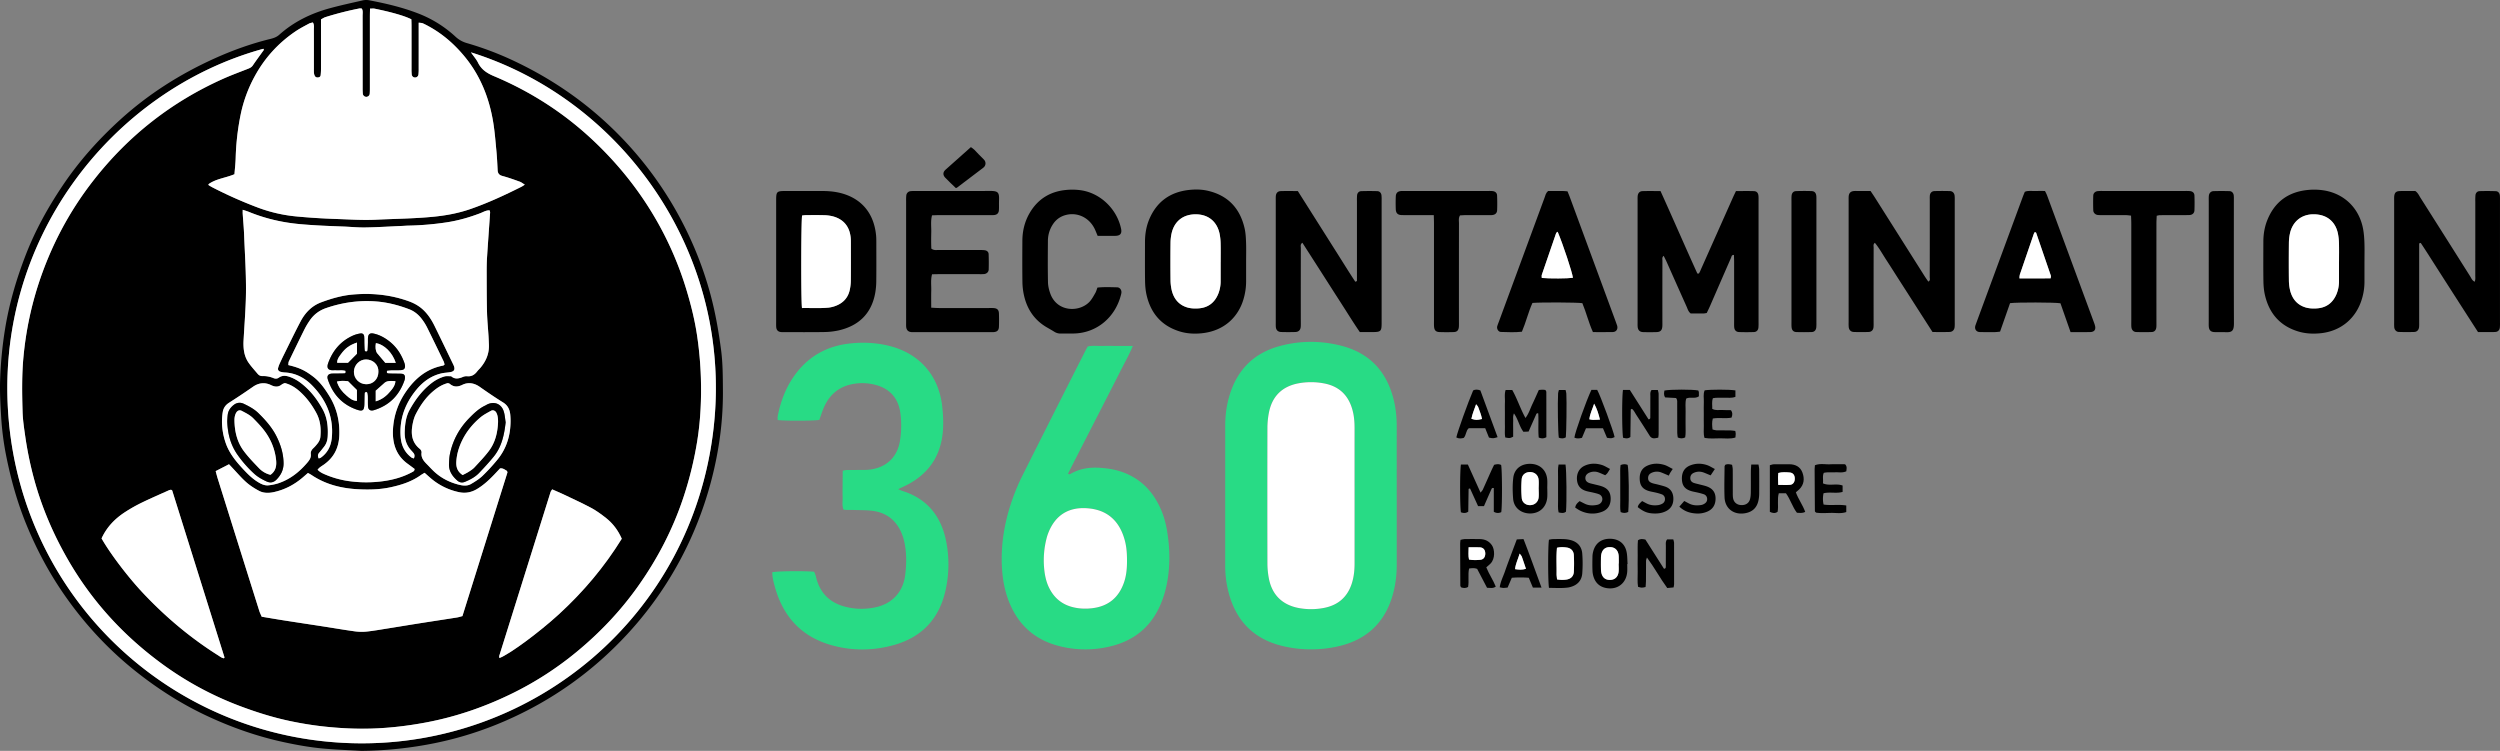 <svg id="Layer_1" data-name="Layer 1" xmlns="http://www.w3.org/2000/svg" viewBox="0 0 7105.79 2134.22"><rect x="0" y="0" width="7105.79" height="2134.22" fill="#808080" stroke="none"/><title>logo</title><path d="M1219.72,2366.33c-36.55-2.15-73.2-3.34-109.64-6.71-37.1-3.44-73.8-10.06-110.28-17.92-76.51-16.46-149.77-42.26-220.51-75.47C706.58,2232.09,639.46,2189,576.75,2139,500.18,2077.84,434.26,2006.7,378,1926.56c-44.56-63.5-81-131.41-110.42-203.24-26.12-63.75-44.44-129.73-57.81-197.07a820.09,820.09,0,0,1-14.08-110.93c-2-34-4-67.88-2.88-101.89a1146.6,1146.6,0,0,1,14.2-147c11.87-72.67,32.55-142.69,59.18-211.1,26.7-68.59,62.09-132.58,103-193.68C416.11,691.42,471.81,629,534.23,572.24c79.63-72.36,169.29-129.24,267-173.52,51.56-23.36,104.79-42.49,159.91-56,9.06-2.21,17.67-5.2,25-11.74,41.55-37.19,90.41-60.86,143.74-75.42,30.77-8.41,62-15.16,93.13-22.24a44.71,44.71,0,0,1,17.8-.6c47.1,8.94,93.72,19.76,138.66,37a332,332,0,0,1,108,66.94,78.59,78.59,0,0,0,32.66,18.13,897,897,0,0,1,136,51.77c87.74,41.72,168.59,93.89,241.6,158.17q122.55,107.89,205.87,248.19c47.66,80.7,84.08,166.12,108.46,256.76,13.88,51.59,23,104,29.94,156.83,5,37.74,4.94,75.73,5.25,113.72a941.66,941.66,0,0,1-12.54,161.24,1039.66,1039.66,0,0,1-71.58,244.71,1018.83,1018.83,0,0,1-187.66,288.41q-147.87,160.08-347.86,246.92A1000.51,1000.51,0,0,1,1430,2344,1097.79,1097.79,0,0,1,1219.72,2366.33ZM1081.78,295.9c-3.62,1-7.63,1.46-10.9,3.25-12.85,7-26,13.7-38.08,21.86q-74.26,50-116.89,129a389.74,389.74,0,0,0-39.12,106.49,711,711,0,0,0-14.42,124.88c-.43,15.18-2.25,30.32-3.48,45.9-24.89,10.66-52.38,12.7-74,28.51.53,1.71.52,2.52.88,2.74,3.39,2.08,6.76,4.23,10.29,6a1217.28,1217.28,0,0,0,131.29,58.26,425.26,425.26,0,0,0,108.71,24.6q55.64,5.25,111.57,7.07c37.85,1.27,75.65,3.93,113.63,2.08,54.52-2.66,109.15-3.07,163.52-8.46,35.15-3.49,69.77-9.8,103.31-21.34,50.46-17.37,98.69-39.82,146.3-63.7,2.84-1.42,5.44-3.33,9.85-6.06-5.72-3.44-9.79-6.86-14.47-8.54-16.26-5.82-32.55-11.74-49.21-16.19-9.49-2.54-13.15-7.58-13.63-16.69-.93-18-1.72-35.93-3.43-53.81-2.65-27.81-4.78-55.77-9.34-83.29C1582.61,509,1557,445.3,1511.38,390.71c-32.44-38.81-70.7-70.4-116.62-92.15-3.12-1.47-7-1.28-12.11-2.12v21.43q0,55,0,110a132.48,132.48,0,0,1-.7,15.94,9.61,9.61,0,0,1-9.48,8.57,9.36,9.36,0,0,1-9.59-8.37,141.32,141.32,0,0,1-.64-16q-.07-61,0-121.95c0-6.59-.28-13.17-.42-19.05-18.52-9.52-56.3-20.45-104.49-30.26-3.69-.75-7.67-.1-13-.1-.15,7.87-.41,15.1-.41,22.32q0,100.95,0,201.91c0,6,0,12-.5,18-.4,4.7-5,8.43-9.55,8.56-4.4.13-9.42-3.57-9.9-8.18a173.18,173.18,0,0,1-.66-17.95c0-68,0-135.94-.11-203.91,0-7,1.66-14.41-2.27-20.94-2.8-.15-4.85-.67-6.72-.3a897.44,897.44,0,0,0-96.63,24.63c-4.22,1.35-8,4.05-12.58,6.43v20.59q0,60,0,120a178.43,178.43,0,0,1-1,17.9c-.38,3.64-3,5.92-6.58,6.43-4.23.61-8.08-.44-10.15-4.51a21.1,21.1,0,0,1-2.22-7.54c-.39-4.64-.25-9.32-.26-14,0-36.65.08-73.31-.08-110C1084.56,309.66,1086.17,302.89,1081.78,295.9ZM805.5,1571.17c2,7.52,3.57,13.91,5.53,20.16q59.1,188.58,118.35,377.1c1.76,5.58,4.47,10.85,6.87,16.58,21.76,3.61,42.71,7.25,63.7,10.54,38.14,6,76.31,11.68,114.46,17.6,28.93,4.48,57.77,9.55,86.78,13.49a143.07,143.07,0,0,0,33.79.56c19.18-2,38.21-5.45,57.28-8.49,30.22-4.8,60.39-9.86,90.61-14.63,36.16-5.71,72.35-11.16,108.5-16.89,5.12-.81,10.1-2.53,15.41-3.89q64.18-204.81,127.9-408.21a4,4,0,0,0-.3-1.92c-.17-.63-.45-1.24-1-2.64-5.73-3-11.13-8.44-19.72-7-5.81,6.19-11.67,12.52-17.64,18.75-14.3,14.94-29.43,28.71-47.32,39.55-16.34,9.89-33.27,13.1-51.64,9.17a180.15,180.15,0,0,1-81.31-40.47c-5.46-4.72-10.8-9.57-16.53-14.64-4.27,2.64-7.73,4.5-10.91,6.77-25.44,18.15-54.39,27.52-84.5,34.17s-60.75,7.5-91.4,6c-47.93-2.31-93.45-13.11-134-40.29-3.23-2.16-6.73-3.93-10.62-6.19-5.46,4.73-10.38,9.09-15.39,13.34-24.29,20.61-51.75,34.88-83.06,41.43-14.08,3-28.33,2.73-41-4.07-12.8-6.91-25.43-14.89-36.23-24.53-14.35-12.82-26.86-27.71-40.15-41.71-2.67-2.81-5.32-5.65-8.63-9.17ZM1531,380.87c8.17,11.73,15.41,19.83,20,29.23,9.67,19.78,25.38,30,45.42,38.47,105.94,44.58,201.13,106,284.73,185.34,72.58,68.86,133.8,146.47,182.54,233.82a951.84,951.84,0,0,1,80.12,189.07c13.3,44,24.29,88.63,30.71,134.17a1033.3,1033.3,0,0,1,10,113.42c1.83,60.13-.63,120-10,179.36a1022.3,1022.3,0,0,1-39.77,162.78c-30.3,91.14-74.21,175.26-129.75,253.31-49.32,69.32-107.44,130.57-173.07,184.73a931.76,931.76,0,0,1-180.66,117.11c-79.13,39.13-161.84,67.81-248.86,84.1-50.55,9.47-101.35,15.53-152.64,17.15-46,1.45-91.81-.87-137.6-5.91-31.17-3.43-62-8.47-92.61-14.83-50.91-10.57-100.32-26.2-149-44.7a925.92,925.92,0,0,1-225-123.91c-107.12-79.82-195-177.15-261.49-293.38-40.5-70.82-72.43-145.22-94.09-224a1018.19,1018.19,0,0,1-25.94-125c-3.32-23.06-6.8-46.28-7.46-69.5-1.49-52.57-2.35-105.11,2.82-157.73a958.45,958.45,0,0,1,41.32-201.14C336.06,933.41,388.77,833,460,742.52Q608,554.39,826.27,456.2c23.06-10.31,46.82-19.06,70.35-28.3,5.66-2.23,10.73-4.41,14.42-9.87,9.31-13.78,19.28-27.12,28.92-40.68,1.37-1.93,4.09-3.86,1-6.58C509.43,489.12,172.25,916.62,217.37,1426.47c45.76,517.07,471.29,909.07,985.91,918.26,502.67,9,955.81-358.86,1017.34-894.59C2277.33,956.48,1964.73,516.41,1531,380.87ZM882.35,828.38c0,4.78-.18,8,0,11.09,1.32,19.92,3.22,39.82,4,59.77,2.45,62.56,7,125.1,4.78,187.75-1.32,37.25-4.18,74.44-6.25,111.66-1.27,23,.82,45.48,14.5,64.95,7.63,10.85,16.71,20.69,25.24,30.9,3.56,4.27,8,6.81,13.87,6.58a75.25,75.25,0,0,1,31.2,5.76c5.23,2.11,10.4,2.24,15.21-1.16,11.16-7.92,22.37-5.66,34.14-1.11,17.81,6.88,32.36,18.3,45.9,31.22,18,17.15,32.18,37.3,44.23,58.89,13.43,24,16.26,50.25,14.83,77.34-.58,11.07-3.37,20.94-10.17,29.63-4.5,5.77-9,11.58-13.8,17.09-4.5,5.13-4.76,10.28-1.63,16.51,2.3-.81,4.36-1.08,5.86-2.14,19.24-13.56,28.92-32.87,31.25-55.66,6-59.13-15.5-108.68-56.1-150-20.89-21.28-46.74-35.15-77.75-36.55a61.54,61.54,0,0,1-11.79-2c-5.15-1.25-8.15-5.41-7-10.32a73.17,73.17,0,0,1,4.67-13.09q6.16-13.63,12.85-27c15.4-31,30.34-62.24,46.52-92.82,13.1-24.76,31.91-44.3,58.84-54.31,28.78-10.7,58.3-19.22,88.91-21.94,54.31-4.82,107.69.3,159.36,18.9,15.21,5.47,29,13.07,41,24.18,13.86,13,24,28.55,32.26,45.34,17.66,35.82,34.88,71.86,52.27,107.81a70.86,70.86,0,0,1,3.29,7.28c3.41,9.71.32,15.07-10.28,17-7.84,1.41-15.93,1.56-23.71,3.23-29.95,6.44-53.78,23.66-72.66,46.56-32,38.86-49,83.47-44.84,134.83,1.93,23.9,11.35,43.58,30.69,58.09,1.86,1.4,4.52,1.74,6.85,2.59,2.64-6.28,2.47-11.28-1.44-15.83-1.74-2-3.42-4.1-5.25-6-14.63-15.35-20.13-33.43-19.36-54.68.77-21.67,3.48-42.69,14-61.69,16.54-30,37-56.91,64.71-77.76a111,111,0,0,1,33.69-16.91c6-1.89,13-.63,19.59-.8,10.66,9.42,21.88,6.72,33.48,2a25.06,25.06,0,0,1,11.72-2c12.74,1.43,21.56-4.3,28.88-13.88,2.82-3.69,6.36-6.82,9.36-10.39,16-19.07,25-40.68,23.87-66-.37-8-.63-16-1.13-23.92-1.41-22.58-3.68-45.13-4.24-67.72-.91-37.29-.87-74.61-1-111.91,0-14.65.13-29.33,1.06-43.94,2.7-42.51,5.85-85,8.72-127.48.13-1.87-.76-3.8-1.29-6.19-9.92-.54-17.94,4.77-26.4,8-31.16,12-63,21.08-96.08,26.1a831.47,831.47,0,0,1-107.32,9.22c-6.65.14-13.29.7-19.94,1-34.56,1.52-69.12,3.7-103.7,4.27-21.24.36-42.52-1.93-63.79-2.69-40.58-1.45-81.11-3.09-121.59-6.75-50.13-4.52-98.44-15.64-145-34.61C895,832.35,889.39,830.77,882.35,828.38Zm573.78,440.07c-.76-2.71-1.18-6-2.54-8.79-15.64-32.38-31.28-64.77-47.27-97a152.77,152.77,0,0,0-13.64-22.07c-9.61-13.11-21.62-23.51-37-29.4-30.64-11.69-62.21-19.85-94.92-22.3-48.42-3.62-95.6,3.11-141.54,19-19.67,6.81-35.22,18.61-46.72,35.74a216.53,216.53,0,0,0-14.36,24q-22.69,45.6-44.62,91.59c-1.49,3.11-1.13,7.12-1.61,10.57,31.37,7.41,47.46,15,71.06,33.12,19.4,14.87,33,34.36,45.7,55,21.31,34.67,29.9,72.14,28.18,112.53-1.48,35-15.68,62.74-44.65,82.84-5.75,4-12.25,7.43-17,14,6.33,6.56,13.48,10.07,20.74,13.16a265.77,265.77,0,0,0,67,19,355.32,355.32,0,0,0,101.58-.09c27.13-4,53.37-11.42,77.72-24.42,3.73-2,8.84-3.52,8.54-10-6.75-5-13.66-10.19-20.61-15.31-32.18-23.68-42.36-57.64-40.79-95,1.65-39.18,14-75.59,36.39-108.45,26.2-38.36,59.42-66.13,106.26-74.94C1453.18,1271,1454.15,1269.81,1456.13,1268.45ZM1762,1623c-1.9,3-3.8,5-4.53,7.33q-73.18,233.13-146.09,466.35c-.53,1.67.41,3.81.68,5.81,29.84-11.67,112.79-72.95,169.7-125.17,69-63.32,128.79-134.27,178-214-10.44-23.87-25.19-43.45-44.75-58.91-13.52-10.68-27.65-21-42.81-29.08-27-14.36-54.88-26.95-82.48-40.12C1780.8,1631,1771.62,1627.21,1762,1623ZM481.17,1762.49c26.2,46,77.2,112,116.62,154,64.09,68.3,135.12,128.24,214.41,178.22,5.37,3.39,10.46,7.67,16.83,8.56.89-1.38,1.68-2.07,1.55-2.48q-74.16-237-148.48-473.94a3.57,3.57,0,0,0-1.19-1.59,11.84,11.84,0,0,0-2.4-1,22.24,22.24,0,0,0-5.09,1.09c-26.08,11.73-52.36,23.06-78.07,35.55a445.25,445.25,0,0,0-46.88,26.47C519.47,1706,496,1730.08,481.17,1762.49Zm984.45-441.55c-16.65,4.22-29.79,12.82-42.19,23.3-21.29,18-36.53,40.54-49.08,64.86-5.08,9.85-7.88,21.26-9.77,32.3-4.37,25.57-.86,49.06,21.22,66.63,2.72,2.16,5.32,7,4.89,10.18-2,14.45,5.76,23.93,14.89,33.07,7.52,7.54,14.59,15.58,22.49,22.68,19.68,17.7,42.75,29.26,68.32,35.71,11.77,3,24.12,4.45,35-2,11.39-6.71,23-13.87,32.45-22.92a533.1,533.1,0,0,0,41.88-45.45c24.66-29.72,36.39-64.58,37.75-103a185.58,185.58,0,0,0-.68-25.94c-1.5-14.47-7.13-26.19-20.51-34.46-22.63-14-44.61-29.08-66.41-44.36-15.63-11-32.81-13.63-49.12-5.68-14,6.84-24.9,6.59-36.33-3.07C1469.51,1322,1468,1321.84,1465.62,1320.94Zm-463.5-.08c-2.54,1.14-6,1.94-8.45,3.92-10.06,8-19.2,7.6-31,1.84-17-8.27-34.61-6.69-51,4.8q-33.52,23.47-68.1,45.43c-10.37,6.61-16.2,15.29-18,27.18-4.52,29.52-1.31,58.34,8.22,86.45,9.62,28.38,27.9,51.27,47.87,72.88,14.46,15.66,29.34,30.82,48.31,41.4,8.46,4.72,17,8,26.56,6.73a142.36,142.36,0,0,0,25.28-5.13c34.68-11.12,62-32.83,85.15-60.38,5.79-6.89,10.23-13.82,9.06-23.29-.91-7.3,2.61-12.65,7.89-17.37a101.37,101.37,0,0,0,9.38-10.34c5.26-6.2,9.18-13,9.94-21.37,2.18-23.66-.13-46.63-11.63-67.87-10.18-18.8-22.32-36.32-37.3-51.66C1039.66,1339.17,1023.57,1326.48,1002.12,1320.86Z" transform="translate(-192.5 -232.11)"/><path d="M4162.43,1640.82q0,98,0,195.9a320,320,0,0,1-7.11,69.42c-19.77,89.95-74.46,145.45-164.6,164.19a348.38,348.38,0,0,1-150.69-1.55c-86.05-19.93-137.15-74.75-157.22-159.68a301.2,301.2,0,0,1-7.87-69.37q0-198.88.06-397.79c0-28.08,3.46-55.85,11.28-82.9,21.53-74.5,69-123.34,144.28-143.5,57.73-15.47,116-15.52,173.88-.81,81.49,20.72,130.16,74,149.72,154.89,6,24.69,8.34,49.86,8.28,75.3C4162.33,1510.22,4162.43,1575.52,4162.43,1640.82ZM4042.59,1642q0-95.94,0-191.89c0-15.37-.86-30.61-4.22-45.66-10.15-45.58-37-74.39-83.69-82.78a196.39,196.39,0,0,0-71.58,0c-47,8.89-75.38,37.48-84.15,84.57a232.29,232.29,0,0,0-4,41.67q-.45,192.9,0,385.79a231.26,231.26,0,0,0,3.95,41.67c9,48.39,39.37,77.22,88,85.47a191.51,191.51,0,0,0,67.53-.61c41.09-7.62,68.27-30.94,80.74-71.12,5.59-18,7.45-36.44,7.42-55.2Q4042.48,1737.91,4042.59,1642Z" transform="translate(-192.5 -232.11)" fill="#28db85"/><path d="M3412.43,1215.38c-11.92,28-25.15,51-37,74.66-12.27,24.4-24.79,48.67-37.22,73q-18.19,35.58-36.41,71.15-18.67,36.46-37.39,72.89c-12.12,23.7-24.18,47.42-36.17,71,3.68,4,6.4,1.27,9-.18,26-14.39,54-18.22,83.13-16.06,17.92,1.34,35.69,3.72,53.05,9q68.1,20.71,104.6,81.6c16,26.59,26,55.56,31.2,85.93,9.41,55,10,110.14-2.67,164.78a288,288,0,0,1-15.52,47.34c-26,61-71.84,100-135.58,117a298.46,298.46,0,0,1-156.11-.05c-64.57-17.28-110.16-57.29-136.43-119-16.45-38.63-22.52-79.39-23.19-120.94-1-63.36,11.36-124.56,33.09-183.83a582.34,582.34,0,0,1,26.1-60.48q88.7-176.82,178.21-353.22c2.1-4.15,4.42-8.19,7-13,13.48-3.31,27.45-1.21,41.25-1.56,14-.36,28-.08,42-.08Zm-16.63,611.36c.07-28.81-2.46-48.34-9.33-69-15.89-47.73-48.45-75.52-98.8-80.6-55.9-5.65-95.61,17.84-115.9,70.74a128.73,128.73,0,0,0-4.77,15.24,251.47,251.47,0,0,0-7.07,79.27c1.54,20.65,5.05,40.94,14.25,59.88,13.57,27.94,34.86,46.61,65,54.85,18.86,5.16,38,6,57.39,3.75,45.69-5.33,75.63-29.88,90.67-73.15C3394.08,1868,3395.8,1847.48,3395.8,1826.74Z" transform="translate(-192.5 -232.11)" fill="#28db85"/><path d="M2745.28,1622.51c6.08,2.52,9,4,12.1,5,70.72,22.13,110.27,72.12,124.34,142.85a336,336,0,0,1-2,140.92c-18.19,80-67,131.69-145.79,154-58.9,16.67-118.66,17.21-177.6.75-84.87-23.7-137.47-80.35-161-164.6-3.91-14-8.08-28.11-7.5-42.9,14.41-3.08,85.87-4,118.72-1.43,1.26,3.13,2.89,6.63,4.07,10.27s1.92,7.74,3,11.57c11.83,40.57,38.57,66,79,77.08,28.1,7.7,56.71,8.38,85.16,2.92,49.37-9.47,81.72-43.06,87.73-93.49,3.7-31,4.2-62.58-2.75-93.5a145.15,145.15,0,0,0-10.21-30.15c-15.75-33.22-42.53-52.57-78.67-57.57-17.72-2.45-35.86-1.91-53.81-2.61-9.91-.38-19.92.67-30-1.11-4.92-12.1-2-24.17-2.49-35.93-.49-12.64-.16-25.32-.09-38,.06-11.88.24-23.77.39-36.74,4.82-.75,8.56-1.78,12.31-1.83,16-.2,32,0,48-.2a140.15,140.15,0,0,0,21.87-1.65c44.91-7.77,73.68-37,80.63-82.13a270.44,270.44,0,0,0,1-77.7c-5.66-41.89-29.63-69.42-70.22-80.1a145.69,145.69,0,0,0-73.17-.84c-34.71,8.66-58.52,30.69-73.14,62.76-5.49,12.06-9.31,24.89-13.93,37.45-14.35,2.78-97.08,3.18-118.29.35,0-3.56-.61-7.43.09-11,8.52-43.71,24.22-84.41,51.13-120.29,37.65-50.19,88.4-78.21,150-85.8,39.18-4.83,78.43-3.12,117,6.68,84.54,21.45,139.2,83.37,149.22,170,3,25.82,4.28,51.73,1.55,77.78-6.93,66.22-40.28,114.35-98.59,145.6C2765.25,1613.23,2756.74,1617,2745.28,1622.51Z" transform="translate(-192.5 -232.11)" fill="#28db85"/><path d="M4912.22,775.17c36.06,79.58,69.81,157.72,104.65,234.26,5.54,1.48,5.47-2.21,6.66-4,1.45-2.19,2.25-4.8,3.33-7.23q45.51-102.2,91-204.37c2.69-6,5.62-11.94,8.8-18.65,17.25,0,33.85-.35,50.43.14,8.76.25,12.85,5.05,13.57,14.11.37,4.63.19,9.32.19,14q0,171.92,0,343.83a151.92,151.92,0,0,1-.34,16c-.8,7.56-5.4,12.4-13,12.66-14,.48-28,.5-41.95,0-8.54-.28-13.22-5.35-13.91-13.91-.43-5.3-.22-10.66-.22-16q0-85,0-169.91c0-6.46-.36-12.92-.54-19.3-6.74-.46-6.72,4.61-8.13,7.83q-30,68.62-59.84,137.34c-2.9,6.65-6.17,13.13-9.3,19.77-3.26.52-5.83,1.27-8.41,1.29-12.62.13-25.25.06-37.17.06-7.07-5.4-8.69-12.84-11.62-19.36-19.1-42.52-38-85.14-57-127.7-2.39-5.35-5.15-10.53-8.21-16.77-5.24,4.3-3.59,9.19-3.59,13.31q-.18,85.95-.09,171.91c0,4.67.15,9.34-.07,14-.58,12.23-5.06,17.21-16.77,17.57-12.64.38-25.32.37-38,0-9.43-.3-14.59-5.5-15.42-14.79-.42-4.63-.22-9.32-.22-14q0-171.92,0-343.82c0-4.67-.21-9.36.23-14,.82-8.56,5.53-13.84,13.94-14.09C4877.85,774.83,4894.45,775.17,4912.22,775.17Z" transform="translate(-192.5 -232.11)"/><path d="M5685.34,1175.84c-11.16-17.37-21.93-34.13-32.69-50.9s-21.55-33.68-32.33-50.51q-16.72-26.09-33.46-52.17c-10.79-16.83-21.4-33.78-32.37-50.49-10.82-16.46-20.23-33.92-33-49.48-5.45,4.25-3.51,9.24-3.52,13.48q-.18,105-.1,210c0,5.34.22,10.69-.22,16-.69,8.32-5.67,13.65-14,13.93q-21,.69-42,0c-8.3-.25-13.56-5.53-14.47-13.64a125.39,125.39,0,0,1-.3-14q0-173,0-346c0-4-.17-8,.19-12,.85-9.49,5.72-14.23,15.26-15,3.32-.27,6.66-.13,10-.13,12,0,23.93,0,36.85,0,4.16,6.26,8.29,12.22,12.16,18.33q70.53,111.51,141,223c3.49,5.52,7.31,10.84,11,16.27,6.66-3.37,4-8.67,4.05-12.77q.27-93,.13-186,0-18,0-36a83.16,83.16,0,0,1,.22-10c.88-7.31,5.51-12.28,13.16-12.52,14.64-.47,29.32-.43,44,0,7.27.23,12.27,5.44,13.19,12.65a110.19,110.19,0,0,1,.39,14q0,173,0,346a122.85,122.85,0,0,1-.32,14c-.93,8.18-6.15,13.52-14.4,13.74C5718.46,1176.14,5703.13,1175.84,5685.34,1175.84Z" transform="translate(-192.5 -232.11)"/><path d="M7068.54,923.9v19.62q0,101,0,201.9c0,5.33.21,10.68-.24,16-.69,8.24-5.85,14-13.81,14.23q-21.94.67-43.94-.07c-7-.24-12.07-5.9-12.82-13a132.91,132.91,0,0,1-.29-14q0-172.9,0-345.82c0-3.33-.1-6.67,0-10,.58-12.59,4.62-17.26,16.6-17.61,14.62-.43,29.26-.1,43.48-.1,7.61,5.13,10.65,12.79,14.84,19.4q70.62,111.38,141,222.88c3.34,5.26,5.4,11.94,13,15.58,2.6-6.6,1.64-12.53,1.65-18.22q.1-105,.07-209.89a167.88,167.88,0,0,1,.47-18c.71-6.5,5.27-11.27,11.88-11.45q22.94-.64,45.92.14c6.43.22,10.76,5.24,11.53,11.84a122.67,122.67,0,0,1,.35,14q0,173.91,0,347.82a116.29,116.29,0,0,1-.38,14c-.91,7.44-5.58,12.12-13.19,12.55-9.29.52-18.64.23-28,.26-6.61,0-13.23,0-20.85,0-18.16-28.24-36.14-56.15-54.07-84.09q-27.51-42.88-55-85.82c-17.91-27.86-35.44-56-53.78-83.56Z" transform="translate(-192.5 -232.11)"/><path d="M4049.37,1030.91V1011.1q0-104,0-207.89a149,149,0,0,1,.38-16c.7-6.61,5.07-11.53,11.58-11.75q22.93-.76,45.92-.06c6.56.2,11,5,11.82,11.54a110.08,110.08,0,0,1,.45,14q0,174.92,0,349.82c0,22.81-2.4,25.07-25.12,25.2-12,.06-23.91,0-36.83,0-19-27.52-36.22-55.91-54.24-83.76-18.46-28.52-36.64-57.21-55-85.82-17.92-28-35.86-55.94-54.06-84.32-6.61,4.52-4.36,10.31-4.38,15.06q-.25,102.95-.12,205.89c0,6,.23,12-.21,18-.68,9.15-6,14.51-15.42,14.79q-20,.62-40,0c-9.51-.3-14.62-5.56-15.35-14.8-.36-4.64-.17-9.32-.17-14q0-171.9,0-343.82c0-4.66-.22-9.36.2-14,.78-8.5,5.47-13.62,14-13.88,15.92-.48,31.87-.14,48.5-.14l54.73,86.5q27.24,43.05,54.48,86.11c18.06,28.4,35.64,57.12,54.2,85.19Z" transform="translate(-192.5 -232.11)"/><path d="M2398.58,974.18q0-86.85,0-173.72c0-23.32,2-25.38,24.67-25.45q52.89-.15,105.79,0c16,0,31.83,1.13,47.56,4.59,53.45,11.78,98.7,48,106,121.33.66,6.61.68,13.3.69,19.95.06,36.61.29,73.22-.13,109.83a202.78,202.78,0,0,1-3.29,35.66c-11.09,58.16-47.37,92-104,104.92a203.77,203.77,0,0,1-41.53,4.59c-37.92.62-75.85.25-113.77.26a75.74,75.74,0,0,1-8-.17c-8.47-.89-13.13-5.51-13.8-14.1-.41-5.3-.2-10.64-.21-16Q2398.57,1060.05,2398.58,974.18ZM2472,1107.67c25.65-.44,50.14,1.16,74.62-1.09a79.28,79.28,0,0,0,17.52-3.84c22.41-7.43,37.86-22,43.36-45.42a128.79,128.79,0,0,0,3.3-27.6c.38-34.62.18-69.24.15-103.87,0-6,.07-12-.49-18-3.13-32.76-21.38-53.95-53.42-61.46a116.86,116.86,0,0,0-23.7-2.67c-16.63-.41-33.27-.22-49.91-.11-3.82,0-7.63.72-11.1,1.07C2469.42,861.12,2469,1085.49,2472,1107.67Z" transform="translate(-192.5 -232.11)"/><path d="M3734.35,976.8q0,28,0,55.92a177.06,177.06,0,0,1-7.28,49.19c-13.45,47-51.4,91.2-120.78,97.65-20,1.86-40,.74-59.34-5-52.77-15.78-83.88-51.86-95.73-104.87-2.88-12.87-3.93-26.36-4.12-39.6-.54-36.6-.19-73.22-.19-109.83,0-22.2,3.37-43.88,11.93-64.37,21.21-50.75,59.92-78.31,114.23-84,17.23-1.8,34.59-1.58,51.65,2.3,58,13.18,92.35,50,105.37,107.13,2.92,12.85,3.62,26.35,4.1,39.59C3734.86,939.51,3734.36,958.16,3734.35,976.8Zm-72.43.78h0c0-18,.32-35.93-.13-53.88a151,151,0,0,0-3-27.67c-7.12-33.2-30.64-53.45-64.53-54.68-37.55-1.35-63.55,18.76-71.62,53.37a127.78,127.78,0,0,0-3.17,27.65q-.54,52.89,0,105.78a130.3,130.3,0,0,0,3.53,29.6c6,24.33,20.76,41.7,45.29,48.57,9.38,2.63,19.78,3,29.6,2.4,28-1.61,47.15-16.11,57.5-42.14a95.08,95.08,0,0,0,6.44-35.11C3662,1013.51,3661.92,995.54,3661.92,977.58Z" transform="translate(-192.5 -232.11)"/><path d="M6913.07,975.94q0,28.95,0,57.91a167.75,167.75,0,0,1-7.06,47.21c-16.39,56-60.12,92.49-118.12,98.28-21.34,2.13-42.62,1.11-63.27-5.18-51.93-15.82-82.51-51.58-94.49-103.66-3-12.85-4.08-26.35-4.28-39.58-.56-37.27-.24-74.56-.17-111.83,0-20.82,3.27-41.16,10.93-60.55,20.88-52.83,60.32-81.43,116.35-86.57a178.23,178.23,0,0,1,47.67,1.8c57.09,10.41,97.63,51.43,108.45,108.62,2.45,13,3.39,26.38,3.86,39.63.64,18,.16,35.94.16,53.92Zm-72.41-.6h0c0-17.3.33-34.6-.14-51.89a159.57,159.57,0,0,0-3-27.67c-5.83-28.43-26.19-54.25-68.73-54.55-35.12-.24-60.75,21.07-67.83,55.68a134.58,134.58,0,0,0-2.75,25.71c-.3,35.25-.38,70.52,0,105.77a128.54,128.54,0,0,0,3.58,29.6c6.14,24.3,20.92,41.62,45.47,48.39,9.4,2.59,19.8,2.91,29.62,2.32,28-1.67,47.06-16.31,57.33-42.35a95.57,95.57,0,0,0,6.37-35.13C6840.69,1012.6,6840.66,994,6840.66,975.34Z" transform="translate(-192.5 -232.11)"/><path d="M2839.33,1106.64c8.9.42,15.39,1,21.89,1q70.92.11,141.84,0c4.66,0,9.34-.18,14,.15,9.77.7,14.36,5.08,14.73,15.17.46,12.64.47,25.32,0,38-.37,10-5.09,14.35-14.87,15.08-4,.29-8,.13-12,.13H2795.14c-4,0-8,.19-12-.12-9.26-.73-14.23-5.77-15-15.26-.34-4-.18-8-.18-12q0-172.87,0-345.75a122.82,122.82,0,0,1,.56-15.95,13.48,13.48,0,0,1,11.95-11.63,111.81,111.81,0,0,1,14-.46c70.59,0,141.18.26,211.77-.17,23.44-.15,26.66,4.38,25.84,26.53-.35,9.31.21,18.67-.35,28-.53,8.63-5.38,13.29-13.93,14-5.29.46-10.64.22-16,.22q-69.93,0-139.85,0c-6.57,0-13.14.34-20.34.55-4.25,16.5-1.8,32.43-2.15,48.16s-.45,31.74.21,46.48c7.45,5.56,14.35,3.82,20.82,3.85,38.62.17,77.24.06,115.87.12,5.31,0,10.71-.12,15.9.76,5.7,1,10.05,4.83,10.26,10.72.51,14.63.61,29.29.18,43.92-.21,7.05-5.82,12.14-12.92,12.91a130.07,130.07,0,0,1-14,.3q-56.94,0-113.88,0c-6.56,0-13.13.23-20.23.36-4.31,16.07-1.82,31.35-2.25,46.42C2839,1073.44,2839.33,1088.73,2839.33,1106.64Z" transform="translate(-192.5 -232.11)"/><path d="M6077.69,1176.11c-10-28.52-19.43-55.46-28.73-82-16-2.78-123.72-3.05-143.26-.34l-28.38,80.93c-4.94.51-9.42,1.32-13.9,1.36-14.65.15-29.31.33-43.95-.14-9.89-.31-15.24-8.44-12.51-17.92.92-3.19,2.2-6.28,3.36-9.4q66.29-179.91,132.6-359.79c1.38-3.74,3-7.39,4.7-11.45,9.39-4.29,19.5-1.93,29.31-2.33,9.26-.37,18.54-.08,28-.08,2.21,4.49,4.26,7.87,5.61,11.51q67.47,182.65,134.81,365.36c.46,1.25.84,2.53,1.25,3.8,4.06,12.46-.48,20.09-12.92,20.36C6115.72,1176.41,6097.76,1176.11,6077.69,1176.11ZM6021,1023.21c.42-3.36,1.35-5.51.8-7.15q-20.78-61.24-41.94-122.35c-.3-.87-2.12-1.22-3.62-2-1,1.54-2.28,3-2.87,4.67q-20.13,58.35-40,116.77c-.94,2.77-.58,6-.94,10.34C5962.84,1023.39,5991.86,1023.74,6021,1023.21Z" transform="translate(-192.5 -232.11)"/><path d="M4592.65,775c13.24,0,27.84-.06,42.45,0,3.92,0,7.83.58,12.8,1,2,5,4.11,9.79,5.91,14.68q65.64,178,131.23,356c1.38,3.75,2.93,7.45,4,11.29,2.73,9.55-2.62,17.7-12.53,17.92-18.59.41-37.2.12-56.38.12-12.38-27.29-19-55.93-30.11-82.23-16-2.3-117.5-2.74-141.81-.64-11.74,25.89-18.26,54.5-30,81.82-20.16,2.26-40,1.24-59.82.66-7.21-.21-12.36-9.14-10.31-16.26,1.29-4.47,3.16-8.77,4.77-13.14Q4517.71,970.1,4582.64,794C4584.91,787.83,4585.92,780.93,4592.65,775Zm27.2,115.79c-2.31,1.91-3.86,2.54-4.22,3.58Q4595,953.73,4574.8,1013.2c-.92,2.72-.12,6-.12,8.93,22.1,2.13,73.75,1.8,88.54-.44C4661.7,1007.14,4635.23,927.08,4619.85,890.78Z" transform="translate(-192.5 -232.11)"/><path d="M3312.37,902.51c-3.62-8.49-5.9-14.74-8.86-20.65-16.13-32.25-50.16-47.72-83.37-38.17-16.18,4.65-28.26,14.52-36.8,28.81A85.77,85.77,0,0,0,3171,916.25c-.33,39.3-.61,78.62.19,117.9.23,11.06,3,22.54,6.81,33,19.5,52.76,83.23,53,111.53,22.39,6.64-7.18,11.35-16.27,16.32-24.84,2.62-4.52,3.88-9.83,5.92-15.21,18.82-2,37.39-1.1,55.92-.73,7.77.16,13,7.39,12.26,15.11a41,41,0,0,1-1.16,5.88c-16.45,65.19-69.48,108.45-132.84,110.25-12.65.36-25.31-.11-38,.2a33,33,0,0,1-18.85-5.21c-6.79-4.21-13.74-8.16-20.66-12.15-35.62-20.53-56.64-51.75-65.47-91.31a184.83,184.83,0,0,1-4.41-37.57c-.55-39.3-.36-78.61-.14-117.91.16-27.81,6.57-54.2,20.6-78.33,23.1-39.73,58.18-61.43,103.6-65.67a175.69,175.69,0,0,1,43.78,1.05c55,8.83,100.73,53.66,112.48,108.65,3,13.79-1.85,20.37-16,20.68C3346.4,902.79,3329.78,902.51,3312.37,902.51Z" transform="translate(-192.5 -232.11)"/><path d="M6322.55,845.36c-.29,7.61-.79,14.78-.8,21.95q-.08,139,0,277.94c0,5.33.2,10.68-.17,16-.61,8.83-5.09,14.29-13.27,14.58-14.63.53-29.31.48-44,0-7.94-.25-13-5.95-13.77-14.28-.45-5.3-.24-10.66-.24-16q0-139,0-277.94c0-7.19-.42-14.39-.67-22.63-5.58-.55-10-1.34-14.5-1.37-22-.13-44,0-66-.08a125,125,0,0,1-14-.33c-6.88-.78-12.64-6.13-12.89-13-.5-14-.53-28-.07-42,.24-7.22,5.55-12.06,12.9-12.89a125,125,0,0,1,14-.35h233.86a135.67,135.67,0,0,1,14,.28c7.81.8,12.62,5.07,12.89,12.71.49,14,.49,28,0,42-.31,8-6,13.15-14.5,13.38-16,.44-32,.2-48,.25-12,0-24,0-36,.17C6328.82,843.78,6326.32,844.64,6322.55,845.36Z" transform="translate(-192.5 -232.11)"/><path d="M4267.77,843.57h-24.61c-22,0-44,.19-66-.12-11.8-.18-17.06-5.35-17.47-17-.41-12-.42-24,.08-36,.4-9.82,5.35-14.52,14.83-15.35,3.31-.29,6.66-.14,10-.14h237.87a119.57,119.57,0,0,1,12,.23c7.7.77,12.9,5,13.22,12.44.6,14,.65,28,.12,42-.32,8.36-5.76,13-14.26,13.79-4,.36-8,.16-12,.16-20.65,0-41.31-.05-62,0-5.88,0-11.76.51-17.21.76-4.76,7.76-3,15.28-3,22.41q-.19,139-.09,278c0,5.33.22,10.68-.15,16-.68,10-5.1,14.9-14.73,15.22q-20,.67-40,0c-10.83-.33-15.13-5-15.9-16.3-.36-5.31-.16-10.66-.16-16q0-137,0-274C4268.4,861.86,4268,854,4267.77,843.57Z" transform="translate(-192.5 -232.11)"/><path d="M6470.46,976.05q0-85.95,0-171.9c0-5.33-.24-10.7.35-16,.79-7.17,5.9-12.56,13.05-12.77q22.95-.69,45.92,0c6.29.2,10.87,5.4,11.68,11.76a93.65,93.65,0,0,1,.37,12c0,117.27-.23,234.53.21,351.79.09,23.13-6.47,26.19-25.26,25.3-10-.47-20,.18-30-.21-10.65-.42-15.48-5.38-16.24-16.1-.33-4.64-.13-9.32-.13-14Z" transform="translate(-192.5 -232.11)"/><path d="M5284.44,974q0-84.88,0-169.77c0-5.32-.21-10.68.32-16,.8-7.8,5.16-12.66,12.71-12.92,14.62-.51,29.28-.54,43.9-.05,8.67.29,12.86,5.12,13.7,14.06.37,4,.22,8,.23,12q0,173.76,0,347.53a124.9,124.9,0,0,1-.35,14c-.85,7.63-5.38,12.76-12.67,13-14.62.5-29.29.53-43.91.06-8.51-.28-12.89-5.23-13.67-14.16-.46-5.29-.25-10.65-.25-16Q5284.42,1059.87,5284.44,974Z" transform="translate(-192.5 -232.11)"/><path d="M4344.9,1552.38h19.7c11.79,26.11,23.52,52.07,36.12,80,2.92-3.85,5.25-6,6.47-8.67,8-17.57,15.76-35.26,23.68-52.87,2.71-6,5.67-11.92,8.34-17.49,7.34-2.11,13.75-2.82,20,.38,3,15,3.35,114.48.38,134-6.69,3.24-13.45,3.5-21.24-1v-67.32c-5.57-1.49-6.35,2.27-7.53,4.92-6.78,15.17-13.4,30.41-20.37,46.3h-16.8c-7.63-16.74-15.28-33.55-22.77-50-2,.32-2.81.25-3.32.58a2.17,2.17,0,0,0-.83,1.56c-.35,21.27-.65,42.54-.95,63.6-7.28,5.18-14.1,4.26-20.86,1.82C4341.88,1671.16,4341.76,1571.51,4344.9,1552.38Z" transform="translate(-192.5 -232.11)"/><path d="M4587.75,1474.77c-7.85,4.3-14.05,4-21.71.92-2.17-22.86.05-46-1.34-68.61-4.44-1.27-5.34,1.48-6.4,3.88-7,15.76-13.92,31.53-21.08,47.78l-14.63.69c-11.78-15.46-14.77-35.26-27-52.3-3.55,8.64-1.83,15.86-2.14,22.78-.32,7.3-.07,14.64-.07,22v21.45c-9.52,4.59-9.52,4.59-22.35,2.22-2.19-10.57-.82-21.8-1.05-32.89-.24-11.31-.06-22.62-.06-33.94s-.3-22.64.09-33.94c.39-11.14-1.85-22.51,2-34.24h18.76c14.2,25.06,22.92,53.11,37.61,79.6,9.65-12.64,13.61-26.85,19.86-39.85s12.07-26.49,18.06-39.72c4.34-.35,7.61-.8,10.89-.82a74,74,0,0,1,7.9.77c1,2.12,2.54,3.83,2.55,5.54C4587.78,1388.6,4587.75,1431.15,4587.75,1474.77Z" transform="translate(-192.5 -232.11)"/><path d="M4931,1765.29h17.54c.8,3.3,2.21,6.41,2.22,9.53q.23,59,.05,117.92c0,2.56-.79,5.12-1.44,9l-18,1.72c-20.3-27.59-36.18-57.59-57.72-86.75-1.34,4.47-2.56,6.68-2.58,8.89-.17,19.32,0,38.64-.21,58-.05,5.82-.76,11.64-1.14,17-11,2.51-11,2.42-21.37-.57-2.33-13.85-.76-28.45-1-42.92-.29-15.31-.17-30.64,0-46,.13-14.54-.68-29.14.7-43.18,7.05-5.27,13.5-3.74,21.16-2.26,17.49,27.47,35.32,55.5,52.94,83.19,5.66-.64,5.09-4.42,5.1-7.51.11-19.32,0-38.64.16-58C4927.37,1777.57,4926,1771.35,4931,1765.29Z" transform="translate(-192.5 -232.11)"/><path d="M4805.55,1340.44H4825l53.19,83.65c5.65-.64,5-4.45,5-7.49.11-19.29,0-38.58.16-57.86.06-5.86-1.29-12,3.47-18.16h17.79c.77,3.74,2.19,7.49,2.21,11.25q.24,56.85.06,113.72c0,3.21-.62,6.42-1,10.51-3.63.67-6.73,1.45-9.89,1.79-6.57.73-11.23-1.84-14.86-7.64q-18.5-29.6-37.67-58.77c-3.91-6-6.76-12.9-12.58-17.32a15.42,15.42,0,0,0-2.3,1.27c-.45.38-1,.95-1,1.45-.36,25.88-.67,51.77-1,77.28-7.32,5.93-14.14,3.64-20.72,2.3C4802.53,1459.64,4802.29,1360,4805.55,1340.44Z" transform="translate(-192.5 -232.11)"/><path d="M4417,1844.68c7.8,19.4,19.29,35.81,26.94,54.79-8.35,5.87-16.17,3.36-24.85,3.23L4391,1849c-8.19-3.11-15.27-2-22.85-.93-3.93,17.55.24,35-2.87,52.42-7,4-13.66,3.4-19.91,1-1.1-2.23-2.16-3.38-2.17-4.54q-.37-59.85-.52-119.69c0-3.24.64-6.48,1.09-10.68,4-.81,7.74-2.15,11.47-2.21,14.63-.24,29.26-.32,43.88,0,14.08.31,25.74,5.63,33.94,17.65,7.82,11.45,9.85,38-4.23,52.13C4425.59,1837.45,4422,1840.34,4417,1844.68Zm-50.27-57c.07,13.23-1.47,23.59,1.15,34.76,11,2.22,21.59,1.75,32,.83,9.37-.82,14.48-8.07,14.28-18.31-.2-10.09-5.6-16.61-15.39-17.16S4379.11,1787.7,4366.77,1787.7Z" transform="translate(-192.5 -232.11)"/><path d="M5323.51,1687c-8.63,4.54-15.83,2.79-23.62,2.5-12.91-16.75-18.45-37.89-31.12-55.3h-20.42c-4.91,17.41-.23,34.82-3.3,52.47-6.8,5.19-14,4.27-22.08.24V1554.43c3.84-1,7.47-2.6,11.13-2.68,14.62-.31,29.24-.17,43.86-.12,17.58.07,31.58,7,37.73,23.93,6.29,17.28,4.7,34.11-9.47,47.83-2.79,2.71-5.89,5.1-9.32,8C5303.75,1650.71,5316.13,1666.77,5323.51,1687Zm-76.76-76.66c13,0,23.57.79,34-.24,8.92-.89,13.76-9.16,13.11-19.28-.59-9.13-5.57-15.11-14.59-15.76-10.38-.76-20.92-1.72-32.2,1.42-.33,4.43-.86,8.25-.86,12.08C5246.17,1595.08,5246.5,1601.6,5246.75,1610.34Z" transform="translate(-192.5 -232.11)"/><path d="M4595.16,1903c-3.15-20.5-2.93-120.6,0-136.88,3.43-.56,7.2-1.62,11-1.7,10.62-.24,21.28-.44,31.89,0a89.34,89.34,0,0,1,19.59,3c19.46,5.39,30.7,18.85,32.16,38.59a373.46,373.46,0,0,1,0,55.77c-1.53,19.78-13.13,32.83-32.47,38.42a53.63,53.63,0,0,1-7.76,1.83C4631.74,1904.4,4614,1903.08,4595.16,1903Zm22.94-24.09a82.48,82.48,0,0,0,26.33.54c12.75-1.73,20.8-9.49,21.45-22.14a457.84,457.84,0,0,0-.05-47.59c-.62-11.87-8.29-19.66-19.91-21.35-9-1.31-18.18-1.81-28,.7-2.45,25.05-.76,49.41-1.14,73.72C4616.7,1867.91,4617.59,1873,4618.1,1878.94Z" transform="translate(-192.5 -232.11)"/><path d="M5125.11,1341.7V1360c-11.12,4.44-21.86,2.07-32.35,2.59s-21.08-.9-31.66,1.31c-3.77,10.66-1.35,20.4-1.84,30.36,9.66,5.39,19.13,2.66,28.12,3.2,8.51.51,17.06.37,25.13.51,5.08,7.28,4.46,13.48,1.51,21.21-17.12,3.34-35.14-.63-53.16,2.46-2.86,10.52-2,20.28-.84,31.14,3.65.85,7.31,2.35,11,2.43,13.3.32,26.6,0,39.9.24,4.5.07,9,1,13.84,1.52.53,3.38,1.23,5.92,1.24,8.45,0,3.25-.54,6.5-.89,10.21-14.71,4.77-29.37,2.1-43.74,2.32s-29,1.39-44.08-1.16c-3.68-11.87-1.66-23.19-2-34.26-.35-11.3-.08-22.62-.08-33.93s-.39-22.63.11-33.92c.49-11.1-2.42-22.54,2.4-33.15C5054.32,1339,5106.2,1338.93,5125.11,1341.7Z" transform="translate(-192.5 -232.11)"/><path d="M4590.43,1620.59c0,8,.42,16-.07,24-1.73,27.69-20.47,46.23-47.28,46.94-24.89.66-47.55-14.39-49.77-41.61-1.62-19.77-1.94-40,.36-59.63,3.09-26.36,23.81-41.18,51-39.73,25.53,1.37,43.32,18.36,45.52,44.15.73,8.58.11,17.28.11,25.93Zm-24.52,1.73h-.13c0-9.28.91-18.68-.22-27.82-1.53-12.4-11.07-20.16-23.14-20.66-13-.53-23.82,7.11-24.81,20.61a324.56,324.56,0,0,0,.21,53.55c1.34,14.44,15.51,22.42,29.48,19.15a23.48,23.48,0,0,0,18.44-21C4566.6,1638.31,4565.91,1630.27,4565.91,1622.32Z" transform="translate(-192.5 -232.11)"/><path d="M5440.21,1668.89v18.58c-14.66,5.17-29.33,2.18-43.68,2.48s-29.11,1.35-41.87-.72a25.6,25.6,0,0,1-3-2.62,3.58,3.58,0,0,1-.68-1.86q-.42-58.83-.74-117.68c0-3.92.51-7.85.83-12.51,14.26-5.87,28.94-2.14,43.19-2.79,14.52-.66,29.1-.15,42.43-.15,7,7.15,3.79,13.63,3.77,19.93-10.91,5.25-21.68,2.41-32.09,3s-21.18-1.08-32.09,1.57c-4.4,9.75-.94,19.67-2.44,29.81,18.32,8.24,37.68-.61,55.93,6.23v18.08c-17.72,5.28-36-.62-54.22,3.93a75.07,75.07,0,0,0,.15,32C5397.18,1669.41,5418.51,1665.24,5440.21,1668.89Z" transform="translate(-192.5 -232.11)"/><path d="M4817.64,1835.42c0,7.32.48,14.68-.08,22-2.5,32.33-27.53,51.83-59.37,46.13-17-3-29.19-12.73-35.29-29a64,64,0,0,1-4-19.43c-.61-13.95-.38-28-.11-41.93a59,59,0,0,1,2.13-13.74c6-23,22.54-35.67,46.49-36,24.92-.28,42.8,12.44,48.14,36.26,2.59,11.53,2.16,23.73,3.09,35.63Zm-24.45-1.53h.43c0-3.32.08-6.64,0-10-.16-5.29.14-10.7-.8-15.86-2.35-13-10.72-20.29-22.91-20.85-13.68-.64-22.61,6-25.8,19.68a55.73,55.73,0,0,0-1.18,11.83c-.16,10-.22,19.92,0,29.87a57.48,57.48,0,0,0,1.66,13.74c3.45,12.49,12.24,18.59,25.08,18.05s21.68-8.59,23.36-22.65C4794,1849.9,4793.19,1841.85,4793.19,1833.89Z" transform="translate(-192.5 -232.11)"/><path d="M2909.22,766.53c-10.15-9.85-20.48-19.25-30.06-29.36-7.21-7.62-6.88-15.74.77-22.65,23.68-21.4,47.65-42.47,72.17-64.25,3.71,2.78,7.07,4.73,9.72,7.39,8.92,9,17.21,18.59,26.48,27.17,7.9,7.3,6.65,18.36-1,24-25.09,18.68-49.85,37.8-74.79,56.68C2911.57,766.28,2910.07,766.29,2909.22,766.53Z" transform="translate(-192.5 -232.11)"/><path d="M4449.15,1474.69c-12.41,3.73-12.41,3.83-24.51,1.16-3.39-8.44-7-17.5-10.75-26.72H4367.3c-8.42,7-6.86,18.72-14.09,27.45-6.66,2.06-14.06,2.89-21.4-1.11,3.49-16.76,33.39-100,47.89-133.68,6.13-3.13,12.48-2.88,20.48,0Zm-44.3-51.64c-2.17-11.77-6.89-22.75-10.81-33.93-.88-2.51-3.28-4.5-6-8.08-5.25,15.08-10.75,27.84-13.36,41.54C4388.83,1426.48,4388.83,1426.48,4404.85,1423.05Z" transform="translate(-192.5 -232.11)"/><path d="M5170.07,1552.54h20.67c.74,5.16,1.89,9.62,1.93,14.08q.27,34.89,0,69.79a94.08,94.08,0,0,1-2,17.78c-4.23,20.64-16.66,32.68-37.13,36.52-32.4,6.06-58.06-12.65-59.35-45.11-1.15-29.18-.11-58.46.06-87.69,0-1.2.95-2.39,1.88-4.59,5.67-2.69,12-2.1,19.58,0,.59,4.15,1.74,8.59,1.78,13,.2,21.94.06,43.87.14,65.81,0,5.31-.09,10.71.81,15.9,2,11.55,10.3,18.67,21.89,19.62,12.91,1,22.93-4.78,26.2-16.47,1.76-6.28,2.22-13.08,2.31-19.65.29-19.94,0-39.88.16-59.82C5169.06,1565.9,5169.64,1560,5170.07,1552.54Z" transform="translate(-192.5 -232.11)"/><path d="M4947,1565c-3.66,5.59-5.93,8.81-7.92,12.18-1.38,2.35-2.38,4.92-3.27,6.8-9-3.81-15-6.52-21.07-8.85a35.08,35.08,0,0,0-25.35-.16c-8.52,3.12-12.44,8.08-12.46,16,0,7,3.23,11.34,11.59,14.29,5,1.76,10.3,2.54,15.42,3.9,7.06,1.87,14.19,3.57,21.09,5.9,15.85,5.35,23.25,17.29,23.68,33.37.43,15.76-5.58,28.55-20.2,36.17-12.85,6.69-26.7,7.88-40.78,6.67-14.9-1.29-25.15-6-40.14-17.63,1-7.56,6.74-11.82,12.33-17.39,4.43,2.36,8.4,4.5,12.4,6.6,10.41,5.49,21.6,6.42,33,5a34.63,34.63,0,0,0,11.22-3.7,14.59,14.59,0,0,0,8.29-14.72,13.6,13.6,0,0,0-8.91-12.24,140.3,140.3,0,0,0-17.19-5c-6.45-1.59-13.08-2.49-19.44-4.36-16.9-5-24.82-14.69-26.07-31.16-1.51-19.94,5.46-33.75,21.62-41,15.84-7.12,32.43-7,48.72-2C4931,1556,4937.75,1560.47,4947,1565Z" transform="translate(-192.5 -232.11)"/><path d="M4715.8,1340.29h16.42c8.71,14.86,46.83,118.41,49.52,134.17-8.83,3.84-8.82,4-21.65,2q-5.28-12.5-11.4-27h-48.37q-5.71,13.63-11.38,27.11c-7.55,1.94-14.58,2.69-21.5-.49C4668.57,1462.41,4701.67,1369.44,4715.8,1340.29Zm24.29,84.46c-4.28-16.62-8.18-30.39-16.58-45.28-5,15.92-12.06,28.74-13.55,44.43,3.78.64,6.94,1.58,10.1,1.61C4725.93,1425.57,4731.8,1425.1,4740.09,1424.75Z" transform="translate(-192.5 -232.11)"/><path d="M4965.72,1672.18l13.95-16.1c5.71,3,10.28,5.57,15,7.85,10.61,5.12,21.87,5.3,33.19,3.56a26.12,26.12,0,0,0,9.16-3.63c5.58-3.33,8.43-8.48,7.66-15a13.87,13.87,0,0,0-9.4-11.9,171.74,171.74,0,0,0-17.25-4.76c-5.8-1.42-11.75-2.3-17.49-3.93-18.16-5.16-26.29-14.83-27.42-32.13-1.34-20.6,6.5-34.57,24.06-41.42,15.43-6,31.37-5.85,46.92-.76,7.39,2.42,14.1,6.92,22.57,11.22l-12,18.09c-6.77-2.79-12.68-5.34-18.68-7.68-9.73-3.8-19.48-3.87-29.1.41-7,3.1-10.21,8.26-10,15.68.21,6.91,4.12,11.1,10.29,13.16,5,1.67,10.24,2.72,15.37,4.08,7.06,1.87,14.28,3.28,21.13,5.74,16.81,6,25,17.27,25,34.48,0,16.71-6.91,29.62-22.62,36.73a68.78,68.78,0,0,1-33.1,5.71C4996.06,1690.48,4980.38,1685.93,4965.72,1672.18Z" transform="translate(-192.5 -232.11)"/><path d="M4768.73,1565c-3.7,5.87-5.59,9.33-7.93,12.45-1.52,2-3.71,3.54-5.74,5.43-6.51-2.77-12.48-5.53-18.63-7.86a34.72,34.72,0,0,0-25.33.07c-8.16,3.09-12.64,8.72-12.5,16.09.14,7.89,5.25,11.86,12,14.1,4.39,1.47,9,2.29,13.47,3.45,7.07,1.82,14.29,3.22,21.16,5.61,17.22,6,24.88,16.62,25.28,34.05.42,18.25-7.37,31.55-23.45,37.92-20.8,8.23-41.65,7.15-61.92-2.14-5.33-2.44-10.13-6-15.33-9.21,1.1-8.85,6.4-13.45,12.5-18.47,5.45,2.74,10.61,5.55,15.94,8,10.71,4.88,22,4.85,33.22,2.71,6-1.14,11.3-4.13,14-10.14a14.75,14.75,0,0,0-7.74-20c-5.47-2.27-11.41-3.46-17.2-4.88-6.44-1.58-13.07-2.48-19.41-4.38-16.37-4.89-24.75-15.09-26.3-31.27-1.68-17.5,5.73-32.77,20.37-40,16.29-8.06,33.5-8,50.48-2.79C4753,1556,4759.73,1560.53,4768.73,1565Z" transform="translate(-192.5 -232.11)"/><path d="M4574,1902.28h-24.52c-3.66-8.76-7.45-17.79-11.7-28a330.43,330.43,0,0,0-48.24,0l-11.92,27.87c-4.1.38-8,1.06-11.88,1-3.18,0-6.36-1-10.53-1.67,2.29-16.74,9.93-30.84,15-45.71,5.14-15.12,10.86-30,16.43-45s11.2-29.79,17.11-45.48l19.06-.89C4540.47,1809.38,4556.25,1854.31,4574,1902.28Zm-75.26-52.47c10.49,1.63,20,2.53,31-1-4.17-12.37-7.81-23.63-11.84-34.74-.92-2.53-3.22-4.55-6.16-8.52C4507.11,1821.67,4500.22,1834.57,4498.77,1849.81Z" transform="translate(-192.5 -232.11)"/><path d="M4956.23,1363.41l-30.74-1.71c-5-7.37-3.07-13.58-2.12-19.57,16.88-3.38,79.34-3.41,96.18-.17.54,1.59,1.57,3.36,1.7,5.19.27,3.9.08,7.83.08,11.45-11.66,8.09-24.73.6-36.07,6.37-3.51,12.13-1.34,24.8-1.72,37.29-.36,12,.1,23.94-.12,35.91-.24,12.46,1.09,25-1.07,37.21-7.42,3.68-13.67,3.4-21.12.2-.49-4.17-1.45-8.62-1.47-13.08-.15-27.26,0-54.53-.16-81.8C4959.57,1374.91,4960.93,1368.68,4956.23,1363.41Z" transform="translate(-192.5 -232.11)"/><path d="M4820.46,1687.26c-7.67,3.72-13.94,3.52-21.54.4-2.24-10.74-.87-21.94-1.11-33-.24-11.27-.05-22.55-.05-33.83s-.11-22.55,0-33.82c.14-11.12-.79-22.34,1-33.21,7.61-2.88,13.89-3,20.1-.38C4822.27,1567.55,4823.29,1653.83,4820.46,1687.26Z" transform="translate(-192.5 -232.11)"/><path d="M4642.16,1552.45c3,16.44,3.75,107.19,1.39,133.9-6.19,5.41-13.09,3.86-21,2.18-2.88-11.64-1.26-22.93-1.54-34-.28-11.33-.06-22.66-.06-34s-.14-22.66,0-34c.17-11.15-1-22.44,1.5-34Z" transform="translate(-192.5 -232.11)"/><path d="M4623.44,1340.57h18.87c.87,3.88,2,7,2.21,10.21,1.33,21.46.2,111-1.49,124.35-6.43,4.11-13.19,3.57-19.93,1-2.33-13.82-3.68-99.35-2-126.27C4621.36,1346.68,4622.67,1343.61,4623.44,1340.57Z" transform="translate(-192.5 -232.11)"/><path d="M1081.78,295.9c4.39,7,2.78,13.76,2.81,20.18.16,36.65.07,73.31.08,110,0,4.66-.13,9.34.26,14a21.1,21.1,0,0,0,2.22,7.54c2.07,4.07,5.92,5.12,10.15,4.51,3.63-.51,6.2-2.79,6.58-6.43a178.43,178.43,0,0,0,1-17.9q.12-60,0-119.95V287.2c4.58-2.38,8.36-5.08,12.58-6.43a897.44,897.44,0,0,1,96.63-24.63c1.87-.37,3.92.15,6.72.3,3.93,6.53,2.25,14,2.27,20.94.15,68,.07,135.94.11,203.91a173.18,173.18,0,0,0,.66,17.95c.48,4.61,5.5,8.31,9.9,8.18,4.56-.13,9.15-3.86,9.55-8.56.51-6,.5-12,.5-18q0-101,0-201.91c0-7.22.26-14.45.41-22.32,5.31,0,9.29-.65,13,.1,48.19,9.81,86,20.74,104.49,30.26.14,5.88.41,12.46.42,19.05q.06,61,0,122a141.32,141.32,0,0,0,.64,16,9.36,9.36,0,0,0,9.59,8.37,9.61,9.61,0,0,0,9.48-8.57,132.48,132.48,0,0,0,.7-15.94q.08-55,0-110V296.44c5.08.84,9,.65,12.11,2.12,45.92,21.75,84.18,53.34,116.62,92.15C1557,445.3,1582.61,509,1594.15,578.49c4.56,27.52,6.69,55.48,9.34,83.29,1.71,17.88,2.5,35.86,3.43,53.81.48,9.11,4.14,14.15,13.63,16.69,16.66,4.45,33,10.37,49.21,16.19,4.68,1.68,8.75,5.1,14.47,8.54-4.41,2.73-7,4.64-9.85,6.06-47.61,23.88-95.84,46.33-146.3,63.7-33.54,11.54-68.16,17.85-103.31,21.34-54.37,5.39-109,5.8-163.52,8.46-38,1.85-75.78-.81-113.63-2.08q-55.84-1.87-111.57-7.07a425.26,425.26,0,0,1-108.71-24.6,1217.28,1217.28,0,0,1-131.29-58.26c-3.53-1.81-6.9-4-10.29-6-.36-.22-.35-1-.88-2.74,21.63-15.81,49.12-17.85,74-28.51,1.23-15.58,3.05-30.72,3.48-45.9a711,711,0,0,1,14.42-124.88A389.74,389.74,0,0,1,915.91,450q42.74-78.87,116.89-129c12.11-8.16,25.23-14.85,38.08-21.86C1074.15,297.36,1078.16,296.93,1081.78,295.9Z" transform="translate(-192.5 -232.11)" fill="#fff"/><path d="M805.5,1571.17l37.92-19.53c3.31,3.52,6,6.36,8.63,9.17,13.29,14,25.8,28.89,40.15,41.71,10.8,9.64,23.43,17.62,36.23,24.53,12.62,6.8,26.87,7,41,4.07,31.31-6.55,58.77-20.82,83.06-41.43,5-4.25,9.93-8.61,15.39-13.34,3.89,2.26,7.39,4,10.62,6.19,40.54,27.18,86.06,38,134,40.29,30.65,1.47,61.21.64,91.4-6s59.06-16,84.5-34.17c3.18-2.27,6.64-4.13,10.91-6.77,5.73,5.07,11.07,9.92,16.53,14.64a180.15,180.15,0,0,0,81.31,40.47c18.37,3.93,35.3.72,51.64-9.17,17.89-10.84,33-24.61,47.32-39.55,6-6.23,11.83-12.56,17.64-18.75,8.59-1.41,14,4,19.72,7,.52,1.4.8,2,1,2.64a4,4,0,0,1,.3,1.92q-63.81,203.76-127.9,408.21c-5.31,1.36-10.29,3.08-15.41,3.89-36.15,5.73-72.34,11.18-108.5,16.89-30.22,4.77-60.39,9.83-90.61,14.63-19.07,3-38.1,6.48-57.28,8.49a143.07,143.07,0,0,1-33.79-.56c-29-3.94-57.85-9-86.78-13.49-38.15-5.92-76.32-11.63-114.46-17.6-21-3.29-41.94-6.93-63.7-10.54-2.4-5.73-5.11-11-6.87-16.58Q870.1,1779.93,811,1591.33C809.07,1585.08,807.55,1578.69,805.5,1571.17Z" transform="translate(-192.5 -232.11)" fill="#fff"/><path d="M1531,380.87c433.7,135.54,746.3,575.61,689.59,1069.27-61.53,535.73-514.67,903.56-1017.34,894.59-514.62-9.19-940.15-401.19-985.91-918.26C172.25,916.62,509.43,489.12,941,370.77c3,2.72.33,4.65-1,6.58-9.64,13.56-19.61,26.9-28.92,40.68-3.69,5.46-8.76,7.64-14.42,9.87-23.53,9.24-47.29,18-70.35,28.3Q607.74,553.94,460,742.52C388.77,833,336.06,933.41,300.78,1042.77a958.45,958.45,0,0,0-41.32,201.14c-5.17,52.62-4.31,105.16-2.82,157.73.66,23.22,4.14,46.44,7.46,69.5a1018.19,1018.19,0,0,0,25.94,125c21.66,78.83,53.59,153.23,94.09,224,66.47,116.23,154.37,213.56,261.49,293.38a925.92,925.92,0,0,0,225,123.91c48.64,18.5,98,34.13,149,44.7,30.6,6.36,61.44,11.4,92.61,14.83,45.79,5,91.63,7.36,137.6,5.91,51.29-1.62,102.09-7.68,152.64-17.15,87-16.29,169.73-45,248.86-84.1a931.76,931.76,0,0,0,180.66-117.11c65.63-54.16,123.75-115.41,173.07-184.73,55.54-78,99.45-162.17,129.75-253.31a1022.3,1022.3,0,0,0,39.77-162.78c9.4-59.38,11.86-119.23,10-179.36a1033.3,1033.3,0,0,0-10-113.42c-6.42-45.54-17.41-90.13-30.71-134.17a951.84,951.84,0,0,0-80.12-189.07c-48.74-87.35-110-165-182.54-233.82-83.6-79.3-178.79-140.76-284.73-185.34-20-8.43-35.75-18.69-45.42-38.47C1546.44,400.7,1539.2,392.6,1531,380.87Z" transform="translate(-192.5 -232.11)" fill="#fff"/><path d="M882.35,828.38c7,2.39,12.67,4,18.06,6.17,46.56,19,94.87,30.09,145,34.61,40.48,3.66,81,5.3,121.59,6.75,21.27.76,42.55,3.05,63.79,2.69,34.58-.57,69.14-2.75,103.7-4.27,6.65-.29,13.29-.85,19.94-1a831.47,831.47,0,0,0,107.32-9.22c33.06-5,64.92-14.15,96.08-26.1,8.46-3.24,16.48-8.55,26.4-8,.53,2.39,1.42,4.32,1.29,6.19-2.87,42.49-6,85-8.72,127.48-.93,14.61-1.1,29.29-1.06,43.94.1,37.3.06,74.62,1,111.91.56,22.59,2.83,45.14,4.24,67.72.5,8,.76,16,1.13,23.92,1.15,25.29-7.89,46.9-23.87,66-3,3.57-6.54,6.7-9.36,10.39-7.32,9.58-16.14,15.31-28.88,13.88a25.06,25.06,0,0,0-11.72,2c-11.6,4.76-22.82,7.46-33.48-2-6.56.17-13.57-1.09-19.59.8a111,111,0,0,0-33.69,16.91c-27.76,20.85-48.17,47.79-64.71,77.76-10.48,19-13.19,40-14,61.69-.77,21.25,4.73,39.33,19.36,54.68,1.83,1.92,3.51,4,5.25,6,3.91,4.55,4.08,9.55,1.44,15.83-2.33-.85-5-1.19-6.85-2.59-19.34-14.51-28.76-34.19-30.69-58.09-4.15-51.36,12.82-96,44.84-134.83,18.88-22.9,42.71-40.12,72.66-46.56,7.78-1.67,15.87-1.82,23.71-3.23,10.6-1.91,13.69-7.27,10.28-17a70.86,70.86,0,0,0-3.29-7.28c-17.39-35.95-34.61-72-52.27-107.81-8.27-16.79-18.4-32.39-32.26-45.34-11.91-11.11-25.75-18.71-41-24.18-51.67-18.6-105-23.72-159.36-18.9-30.61,2.72-60.13,11.24-88.91,21.94-26.93,10-45.74,29.55-58.84,54.31-16.18,30.58-31.12,61.82-46.52,92.82q-6.66,13.41-12.85,27a73.17,73.17,0,0,0-4.67,13.09c-1.15,4.91,1.85,9.07,7,10.32a61.54,61.54,0,0,0,11.79,2c31,1.4,56.86,15.27,77.75,36.55,40.6,41.36,62.15,90.91,56.1,150-2.33,22.79-12,42.1-31.25,55.66-1.5,1.06-3.56,1.33-5.86,2.14-3.13-6.23-2.87-11.38,1.63-16.51,4.82-5.51,9.3-11.32,13.8-17.09,6.8-8.69,9.59-18.56,10.17-29.63,1.43-27.09-1.4-53.29-14.83-77.34-12-21.59-26.24-41.74-44.23-58.89-13.54-12.92-28.09-24.34-45.9-31.22-11.77-4.55-23-6.81-34.14,1.11-4.81,3.4-10,3.27-15.21,1.16a75.25,75.25,0,0,0-31.2-5.76c-5.85.23-10.31-2.31-13.87-6.58-8.53-10.21-17.61-20-25.24-30.9-13.68-19.47-15.77-41.95-14.5-64.95,2.07-37.22,4.93-74.41,6.25-111.66,2.23-62.65-2.33-125.19-4.78-187.75-.78-20-2.68-39.85-4-59.77C882.17,836.33,882.35,833.16,882.35,828.38Z" transform="translate(-192.5 -232.11)" fill="#fff"/><path d="M1456.13,1268.45c-2,1.36-3,2.53-4.09,2.74-46.84,8.81-80.06,36.58-106.26,74.94-22.43,32.86-34.74,69.27-36.39,108.45-1.57,37.37,8.61,71.33,40.79,95,7,5.12,13.86,10.3,20.61,15.31.3,6.5-4.81,8-8.54,10-24.35,13-50.59,20.44-77.72,24.42a355.32,355.32,0,0,1-101.58.09,265.77,265.77,0,0,1-67-19c-7.26-3.09-14.41-6.6-20.74-13.16,4.72-6.52,11.22-10,17-14,29-20.1,43.17-47.81,44.65-82.84,1.72-40.39-6.87-77.86-28.18-112.53-12.67-20.59-26.3-40.08-45.7-55-23.6-18.09-39.69-25.71-71.06-33.12.48-3.45.12-7.46,1.61-10.57q22-45.94,44.62-91.59a216.53,216.53,0,0,1,14.36-24c11.5-17.13,27-28.93,46.72-35.74,45.94-15.92,93.12-22.65,141.54-19,32.71,2.45,64.28,10.61,94.92,22.3,15.43,5.89,27.44,16.29,37,29.4a152.77,152.77,0,0,1,13.64,22.07c16,32.2,31.63,64.59,47.27,97C1455,1262.47,1455.37,1265.74,1456.13,1268.45Zm-163.2,17c3.46-.32,7.33-.9,11.22-1,9.31-.2,18.65.19,27.94-.32s12.82-5.68,11.2-14.85a35,35,0,0,0-1.52-5.77c-8.47-23.69-21.66-44.33-41.35-60.09-13.56-10.85-28.69-19.44-46-23.12-10.42-2.22-15.27,1.6-16,11.92-.33,4.64-.06,9.32-.18,14-.2,7.29-.31,14.6-1,21.86-.12,1.38-2.5,3.43-4,3.54s-3.95-1.84-4.1-3.12c-.71-5.9-.84-11.89-1-17.85-.22-7.31,0-14.66-.53-21.94-.47-6.26-4.71-9.79-10.86-8.73a85.44,85.44,0,0,0-19.15,5.21c-35.65,15.37-58.94,42.35-72.13,78.44-5.27,14.42-.82,21.73,15.45,20.79a75.86,75.86,0,0,1,8,0c8.51.4,17.16-1.18,25.19,1.3,2.09,4.46.61,7.58-3.27,7.77-11.28.54-22.61.14-33.91.51s-16.06,6.34-12.51,17c13.62,40.92,39.84,70.23,80.87,85,18.21,6.54,22.48,3.11,22.84-16.35.19-10,.19-20,.69-29.92.07-1.37,2.43-3.48,3.92-3.66s3.92,1.65,4.23,3a58.62,58.62,0,0,1,1.18,11.78c.2,8.65-.16,17.33.31,26,.5,9.24,5.88,13.38,14.37,11.73a48.94,48.94,0,0,0,5.75-1.67c42.24-13.91,69.49-42.75,83.8-84.39a28.65,28.65,0,0,0,1.09-7.87c.23-5.26-2.67-9.22-7.8-9.91-4.57-.61-9.25-.44-13.89-.55-8.64-.19-17.31,0-25.92-.66C1292.05,1293.15,1290.74,1290,1292.93,1285.44Z" transform="translate(-192.5 -232.11)" fill="#fff"/><path d="M1762,1623c9.59,4.23,18.77,8,27.7,12.25,27.6,13.17,55.51,25.76,82.48,40.12,15.16,8.06,29.29,18.4,42.81,29.08,19.56,15.46,34.31,35,44.75,58.91-49.19,79.69-109,150.64-178,214-56.91,52.22-139.86,113.5-169.7,125.17-.27-2-1.21-4.14-.68-5.81q72.9-233.22,146.09-466.35C1758.23,1628,1760.13,1626,1762,1623Z" transform="translate(-192.5 -232.11)" fill="#fff"/><path d="M481.17,1762.49c14.8-32.41,38.3-56.45,67.3-75.2a445.25,445.25,0,0,1,46.88-26.47c25.71-12.49,52-23.82,78.07-35.55a22.24,22.24,0,0,1,5.09-1.09,11.84,11.84,0,0,1,2.4,1,3.57,3.57,0,0,1,1.19,1.59q74.29,237,148.48,473.94c.13.41-.66,1.1-1.55,2.48-6.37-.89-11.46-5.17-16.83-8.56-79.29-50-150.32-109.92-214.41-178.22C558.37,1874.44,507.37,1808.5,481.17,1762.49Z" transform="translate(-192.5 -232.11)" fill="#fff"/><path d="M1465.62,1320.94c2.4.9,3.89,1.07,4.84,1.88,11.43,9.66,22.33,9.91,36.33,3.07,16.31-8,33.49-5.29,49.12,5.68,21.8,15.28,43.78,30.37,66.41,44.36,13.38,8.27,19,20,20.51,34.46a185.58,185.58,0,0,1,.68,25.94c-1.36,38.4-13.09,73.26-37.75,103a533.1,533.1,0,0,1-41.88,45.45c-9.5,9-21.06,16.21-32.45,22.92-10.92,6.44-23.27,5-35,2-25.57-6.45-48.64-18-68.32-35.71-7.9-7.1-15-15.14-22.49-22.68-9.13-9.14-16.87-18.62-14.89-33.07.43-3.18-2.17-8-4.89-10.18-22.08-17.57-25.59-41.06-21.22-66.63,1.89-11,4.69-22.45,9.77-32.3,12.55-24.32,27.79-46.87,49.08-64.86C1435.83,1333.76,1449,1325.16,1465.62,1320.94Zm164.08,111.48c-1.65-9.76-2.15-21.28-5.67-31.78-7-21-26.74-28.47-46.55-19-1.79.85-3.42,2.06-5.22,2.9-18.43,8.61-32.73,22.4-46.7,36.75-27.59,28.34-45.76,61.76-54,100.37-2.07,9.65-2.49,19.75-2.83,29.67-.67,19.57,9.4,34.11,23.32,46.43,6.44,5.71,13.66,7.32,22.13,3.8,14.88-6.18,29-13.58,40.18-25.31,14.17-14.91,28.22-30,41.2-46C1618.25,1502.35,1625.63,1468.81,1629.7,1432.42Z" transform="translate(-192.5 -232.11)" fill="#fff"/><path d="M1002.12,1320.86c21.45,5.62,37.54,18.31,52.09,33.22,15,15.34,27.12,32.86,37.3,51.66,11.5,21.24,13.81,44.21,11.63,67.87-.76,8.32-4.68,15.17-9.94,21.37a101.37,101.37,0,0,1-9.38,10.34c-5.28,4.72-8.8,10.07-7.89,17.37,1.17,9.47-3.27,16.4-9.06,23.29-23.18,27.55-50.47,49.26-85.15,60.38a142.36,142.36,0,0,1-25.28,5.13c-9.55,1.22-18.1-2-26.56-6.73-19-10.58-33.85-25.74-48.31-41.4-20-21.61-38.25-44.5-47.87-72.88-9.53-28.11-12.74-56.93-8.22-86.45,1.82-11.89,7.65-20.57,18-27.18q34.51-22,68.1-45.43c16.41-11.49,34-13.07,51-4.8,11.85,5.76,21,6.19,31-1.84C996.15,1322.8,999.58,1322,1002.12,1320.86ZM838.4,1429.2c1.2,36.78,9.85,67.81,29,95.22a330.89,330.89,0,0,0,47.25,53.83c10.36,9.53,22.51,16.25,35.26,22.18,11.31,5.25,20.57,3,28.87-5.56,12.46-12.91,19.88-27.83,19.66-46.31-.31-27.19-8.19-52.38-20.15-76.3-12.63-25.23-31.14-46-51.21-65.71-12.19-12-26.75-19.55-41.64-26.7-9.52-4.57-19.55-3.72-28.27,3-9.25,7.12-15.9,16.09-17.4,28C838.91,1418.08,838.68,1425.4,838.4,1429.2Z" transform="translate(-192.5 -232.11)" fill="#fff"/><path d="M4042.58,1642q0,96,0,191.9c0,18.76-1.83,37.19-7.42,55.2-12.47,40.18-39.65,63.5-80.74,71.12a191.51,191.51,0,0,1-67.53.61c-48.6-8.25-79-37.08-88-85.47a231.26,231.26,0,0,1-3.95-41.67q-.43-192.9,0-385.79a232.29,232.29,0,0,1,4-41.67c8.77-47.09,37.15-75.68,84.15-84.57a196.39,196.39,0,0,1,71.58,0c46.65,8.39,73.54,37.2,83.69,82.78,3.36,15,4.24,30.29,4.22,45.66Q4042.5,1546,4042.58,1642Z" transform="translate(-192.5 -232.11)" fill="#fff"/><path d="M3395.8,1826.74c0,20.74-1.72,41.21-8.6,61-15,43.27-45,67.82-90.67,73.15-19.42,2.27-38.53,1.41-57.39-3.75-30.1-8.24-51.39-26.91-65-54.85-9.2-18.94-12.71-39.23-14.25-59.88a251.47,251.47,0,0,1,7.07-79.27,128.73,128.73,0,0,1,4.77-15.24c20.29-52.9,60-76.39,115.9-70.74,50.35,5.08,82.91,32.87,98.8,80.6C3393.34,1778.4,3395.87,1797.93,3395.8,1826.74Z" transform="translate(-192.5 -232.11)" fill="#fff"/><path d="M2472,1107.67c-3-22.18-2.57-246.55.33-263,3.47-.35,7.28-1,11.1-1.07,16.64-.11,33.28-.3,49.91.11a116.86,116.86,0,0,1,23.7,2.67c32,7.51,50.29,28.7,53.42,61.46.56,6,.48,12,.49,18,0,34.63.23,69.25-.15,103.87a128.79,128.79,0,0,1-3.3,27.6c-5.5,23.42-20.95,38-43.36,45.42a79.28,79.28,0,0,1-17.52,3.84C2522.13,1108.83,2497.64,1107.23,2472,1107.67Z" transform="translate(-192.5 -232.11)" fill="#fff"/><path d="M3661.92,977.58c0,18,0,35.93,0,53.89a95.08,95.08,0,0,1-6.44,35.11c-10.35,26-29.54,40.53-57.5,42.14-9.82.57-20.22.23-29.6-2.4-24.53-6.87-39.25-24.24-45.29-48.57a130.3,130.3,0,0,1-3.53-29.6q-.62-52.89,0-105.78a127.78,127.78,0,0,1,3.17-27.65c8.07-34.61,34.07-54.72,71.62-53.37,33.89,1.23,57.41,21.48,64.53,54.68a151,151,0,0,1,3,27.67c.45,17.95.13,35.92.13,53.88Z" transform="translate(-192.5 -232.11)" fill="#fff"/><path d="M6840.66,975.34c0,18.63,0,37.26,0,55.88a95.57,95.57,0,0,1-6.37,35.13c-10.27,26-29.35,40.68-57.33,42.35-9.82.59-20.22.27-29.62-2.32-24.55-6.77-39.33-24.09-45.47-48.39a128.54,128.54,0,0,1-3.58-29.6c-.41-35.25-.33-70.52,0-105.77a134.58,134.58,0,0,1,2.75-25.71c7.08-34.61,32.71-55.92,67.83-55.68,42.54.3,62.9,26.12,68.73,54.55a159.57,159.57,0,0,1,3,27.67c.47,17.29.14,34.59.14,51.89Z" transform="translate(-192.5 -232.11)" fill="#fff"/><path d="M6021,1023.21c-29.15.53-58.17.18-88.61.25.36-4.36,0-7.57.94-10.34q19.84-58.44,40-116.77c.59-1.69,1.9-3.13,2.87-4.67,1.5.81,3.32,1.16,3.62,2q21.15,61.11,41.94,122.35C6022.36,1017.7,6021.43,1019.85,6021,1023.21Z" transform="translate(-192.5 -232.11)" fill="#fff"/><path d="M4619.85,890.78c15.38,36.3,41.85,116.36,43.37,130.91-14.79,2.24-66.44,2.57-88.54.44,0-2.91-.8-6.21.12-8.93q20.18-59.51,40.83-118.84C4616,893.32,4617.54,892.69,4619.85,890.78Z" transform="translate(-192.5 -232.11)" fill="#fff"/><path d="M4366.77,1787.7c12.34,0,22.21-.42,32,.12s15.19,7.07,15.39,17.16c.2,10.24-4.91,17.49-14.28,18.31-10.4.92-20.95,1.39-32-.83C4365.3,1811.29,4366.84,1800.93,4366.77,1787.7Z" transform="translate(-192.5 -232.11)" fill="#fff"/><path d="M5246.75,1610.34c-.25-8.74-.58-15.26-.58-21.78,0-3.83.53-7.65.86-12.08,11.28-3.14,21.82-2.18,32.2-1.42,9,.65,14,6.63,14.59,15.76.65,10.12-4.19,18.39-13.11,19.28C5270.32,1611.13,5259.75,1610.34,5246.75,1610.34Z" transform="translate(-192.5 -232.11)" fill="#fff"/><path d="M4618.1,1878.94c-.51-5.92-1.4-11-1.32-16.12.38-24.31-1.31-48.67,1.14-73.72,9.82-2.51,19-2,28-.7,11.62,1.69,19.29,9.48,19.91,21.35a457.84,457.84,0,0,1,.05,47.59c-.65,12.65-8.7,20.41-21.45,22.14A82.48,82.48,0,0,1,4618.1,1878.94Z" transform="translate(-192.5 -232.11)" fill="#fff"/><path d="M4565.91,1622.32c0,8,.69,16-.17,23.85a23.48,23.48,0,0,1-18.44,21c-14,3.27-28.14-4.71-29.48-19.15a324.56,324.56,0,0,1-.21-53.55c1-13.5,11.8-21.14,24.81-20.61,12.07.5,21.61,8.26,23.14,20.66,1.13,9.14.22,18.54.22,27.82Z" transform="translate(-192.5 -232.11)" fill="#fff"/><path d="M4793.19,1833.89c0,8,.77,16-.17,23.85-1.68,14.06-10.54,22.12-23.36,22.65s-21.63-5.56-25.08-18.05a57.48,57.48,0,0,1-1.66-13.74c-.23-9.95-.17-19.91,0-29.87a55.73,55.73,0,0,1,1.18-11.83c3.19-13.65,12.12-20.32,25.8-19.68,12.19.56,20.56,7.88,22.91,20.85.94,5.16.64,10.57.8,15.86.1,3.32,0,6.64,0,10Z" transform="translate(-192.5 -232.11)" fill="#fff"/><path d="M4404.85,1423.05c-16,3.43-16,3.43-30.19-.47,2.61-13.7,8.11-26.46,13.36-41.54,2.74,3.58,5.14,5.57,6,8.08C4398,1400.3,4402.68,1411.28,4404.85,1423.05Z" transform="translate(-192.5 -232.11)" fill="#fff"/><path d="M4740.09,1424.75c-8.29.35-14.16.82-20,.76-3.16,0-6.32-1-10.1-1.61,1.49-15.69,8.53-28.51,13.55-44.43C4731.91,1394.36,4735.81,1408.13,4740.09,1424.75Z" transform="translate(-192.5 -232.11)" fill="#fff"/><path d="M4498.77,1849.81c1.45-15.24,8.34-28.14,13-44.26,2.94,4,5.24,6,6.16,8.52,4,11.11,7.67,22.37,11.84,34.74C4518.78,1852.34,4509.26,1851.44,4498.77,1849.81Z" transform="translate(-192.5 -232.11)" fill="#fff"/><path d="M1292.93,1285.44c-2.19,4.54-.88,7.71,3,8,8.61.69,17.28.47,25.92.66,4.64.11,9.32-.06,13.89.55,5.13.69,8,4.65,7.8,9.91a28.65,28.65,0,0,1-1.09,7.87c-14.31,41.64-41.56,70.48-83.8,84.39a48.94,48.94,0,0,1-5.75,1.67c-8.49,1.65-13.87-2.49-14.37-11.73-.47-8.63-.11-17.31-.31-26a58.62,58.62,0,0,0-1.18-11.78c-.31-1.34-2.89-3.15-4.23-3s-3.85,2.29-3.92,3.66c-.5,10-.5,19.94-.69,29.92-.36,19.46-4.63,22.89-22.84,16.35-41-14.74-67.25-44-80.87-85-3.55-10.67,1.14-16.65,12.51-17s22.63,0,33.91-.51c3.88-.19,5.36-3.31,3.27-7.77-8-2.48-16.68-.9-25.19-1.3a75.86,75.86,0,0,0-8,0c-16.27.94-20.72-6.37-15.45-20.79,13.19-36.09,36.48-63.07,72.13-78.44a85.44,85.44,0,0,1,19.15-5.21c6.15-1.06,10.39,2.47,10.86,8.73.56,7.28.31,14.63.53,21.94.18,6,.31,11.95,1,17.85.15,1.28,2.76,3.23,4.1,3.12s3.84-2.16,4-3.54c.64-7.26.75-14.57,1-21.86.12-4.66-.15-9.34.18-14,.72-10.32,5.57-14.14,16-11.92,17.28,3.68,32.41,12.27,46,23.12,19.69,15.76,32.88,36.4,41.35,60.09a35,35,0,0,1,1.52,5.77c1.62,9.17-2,14.34-11.2,14.85s-18.63.12-27.94.32C1300.26,1284.54,1296.39,1285.12,1292.93,1285.44Zm-25,3.48c1.17-19.74-15.1-35-35.13-35.06-18.53,0-33.87,15.74-34.38,34.44-.52,19.58,14.88,35.48,34.75,35.87S1268,1309.38,1268,1288.92Zm49.46-25.42c-9.8-29.64-32.81-52.16-56.54-56.24-1.84,10.48-1.23,20.92,3.13,28.15,7.65,9.09,15.3,18.17,23.64,28.09Zm-110.28-57.73c-21.14,7.18-33.06,15.84-45.58,33-5.2,7.14-11.16,14.22-10.72,24.45h30.74l25.56-25.87Zm53.26,167.12c20-5.84,32.4-17.39,43.34-30.78,6.09-7.44,12.06-15.23,12.61-26.65-11.78-.67-22.19-1.62-29.85,4l-26.1,23.1ZM1207,1340.71l-25.36-25.17c-9.72-.81-20.09-1.85-31.53,1.09,4.87,16.92,15,29,27.06,39.49,8.31,7.21,16.73,15,29.83,15.56Z" transform="translate(-192.5 -232.11)"/><path d="M1629.7,1432.42c-4.07,36.39-11.45,69.93-34.16,97.82-13,15.94-27,31.06-41.2,46-11.14,11.73-25.3,19.13-40.18,25.31-8.47,3.52-15.69,1.91-22.13-3.8-13.92-12.32-24-26.86-23.32-46.43.34-9.92.76-20,2.83-29.67,8.26-38.61,26.43-72,54-100.37,14-14.35,28.27-28.14,46.7-36.75,1.8-.84,3.43-2,5.22-2.9,19.81-9.43,39.51-2,46.55,19C1627.55,1411.14,1628.05,1422.66,1629.7,1432.42Zm-122.11,149.95c6.28-3.41,12.26-6.2,17.74-9.76s11.29-7.29,15.72-12.08c14-15.09,28.32-30,40.73-46.32,18.24-24,25-52.36,26.28-82.11a78.11,78.11,0,0,0-1.12-15.86,38.14,38.14,0,0,0-3.76-11.23c-3-5.82-9.57-8.39-15.17-5.27-10.4,5.78-21.26,11.3-30.26,18.91-21.47,18.15-39.24,39.69-51.63,65.11-9.07,18.59-15.13,38.26-16.58,59C1488.47,1558.08,1491.48,1571.94,1507.59,1582.37Z" transform="translate(-192.5 -232.11)"/><path d="M838.4,1429.2c.28-3.8.51-11.12,1.41-18.36,1.5-11.9,8.15-20.87,17.4-28,8.72-6.72,18.75-7.57,28.27-3,14.89,7.15,29.45,14.75,41.64,26.7,20.07,19.69,38.58,40.48,51.21,65.71,12,23.92,19.84,49.11,20.15,76.3.22,18.48-7.2,33.4-19.66,46.31-8.3,8.59-17.56,10.81-28.87,5.56-12.75-5.93-24.9-12.65-35.26-22.18a330.89,330.89,0,0,1-47.25-53.83C848.25,1497,839.6,1466,838.4,1429.2Zm122.82,152.49c15.11-10.57,17.81-25.75,16-42.3a164.87,164.87,0,0,0-24.78-70.75c-11.06-17.67-25.27-32.35-39.67-47.1-9.55-9.78-21.47-15.49-33.17-21.65-6-3.14-12-1-15.4,4.65-4.29,7.07-5.4,15-5.28,23,.5,31.24,7.55,61,26.26,86.22,13,17.52,28.37,33.33,43.51,49.12A66.42,66.42,0,0,0,961.22,1581.69Z" transform="translate(-192.5 -232.11)"/><path d="M1268,1288.92c0,20.46-14.94,35.64-34.76,35.25s-35.27-16.29-34.75-35.87c.51-18.7,15.85-34.47,34.38-34.44C1252.88,1253.9,1269.15,1269.18,1268,1288.92Z" transform="translate(-192.5 -232.11)" fill="#fff"/><path d="M1317.44,1263.5h-29.77c-8.34-9.92-16-19-23.64-28.09-4.36-7.23-5-17.67-3.13-28.15C1284.63,1211.34,1307.64,1233.86,1317.44,1263.5Z" transform="translate(-192.5 -232.11)" fill="#fff"/><path d="M1207.16,1205.77v31.63l-25.56,25.87h-30.74c-.44-10.23,5.52-17.31,10.72-24.45C1174.1,1221.61,1186,1213,1207.16,1205.77Z" transform="translate(-192.5 -232.11)" fill="#fff"/><path d="M1260.42,1372.89v-30.32l26.1-23.1c7.66-5.63,18.07-4.68,29.85-4-.55,11.42-6.52,19.21-12.61,26.65C1292.82,1355.5,1280.38,1367.05,1260.42,1372.89Z" transform="translate(-192.5 -232.11)" fill="#fff"/><path d="M1207,1340.71v31c-13.1-.53-21.52-8.35-29.83-15.56-12.07-10.47-22.19-22.57-27.06-39.49,11.44-2.94,21.81-1.9,31.53-1.09Z" transform="translate(-192.5 -232.11)" fill="#fff"/><path d="M1507.59,1582.37c-16.11-10.43-19.12-24.29-18-39.57,1.45-20.78,7.51-40.45,16.58-59,12.39-25.42,30.16-47,51.63-65.11,9-7.61,19.86-13.13,30.26-18.91,5.6-3.12,12.13-.55,15.17,5.27a38.14,38.14,0,0,1,3.76,11.23,78.11,78.11,0,0,1,1.12,15.86c-1.26,29.75-8,58.1-26.28,82.11-12.41,16.33-26.77,31.23-40.73,46.32-4.43,4.79-10.18,8.49-15.72,12.08S1513.87,1579,1507.59,1582.37Z" transform="translate(-192.5 -232.11)" fill="#fff"/><path d="M961.22,1581.69a66.42,66.42,0,0,1-32.51-18.79c-15.14-15.79-30.54-31.6-43.51-49.12-18.71-25.27-25.76-55-26.26-86.22-.12-8,1-16,5.28-23,3.4-5.6,9.44-7.79,15.4-4.65,11.7,6.16,23.62,11.87,33.17,21.65,14.4,14.75,28.61,29.43,39.67,47.1a164.87,164.87,0,0,1,24.78,70.75C979,1555.94,976.33,1571.12,961.22,1581.69Z" transform="translate(-192.5 -232.11)" fill="#fff"/></svg>